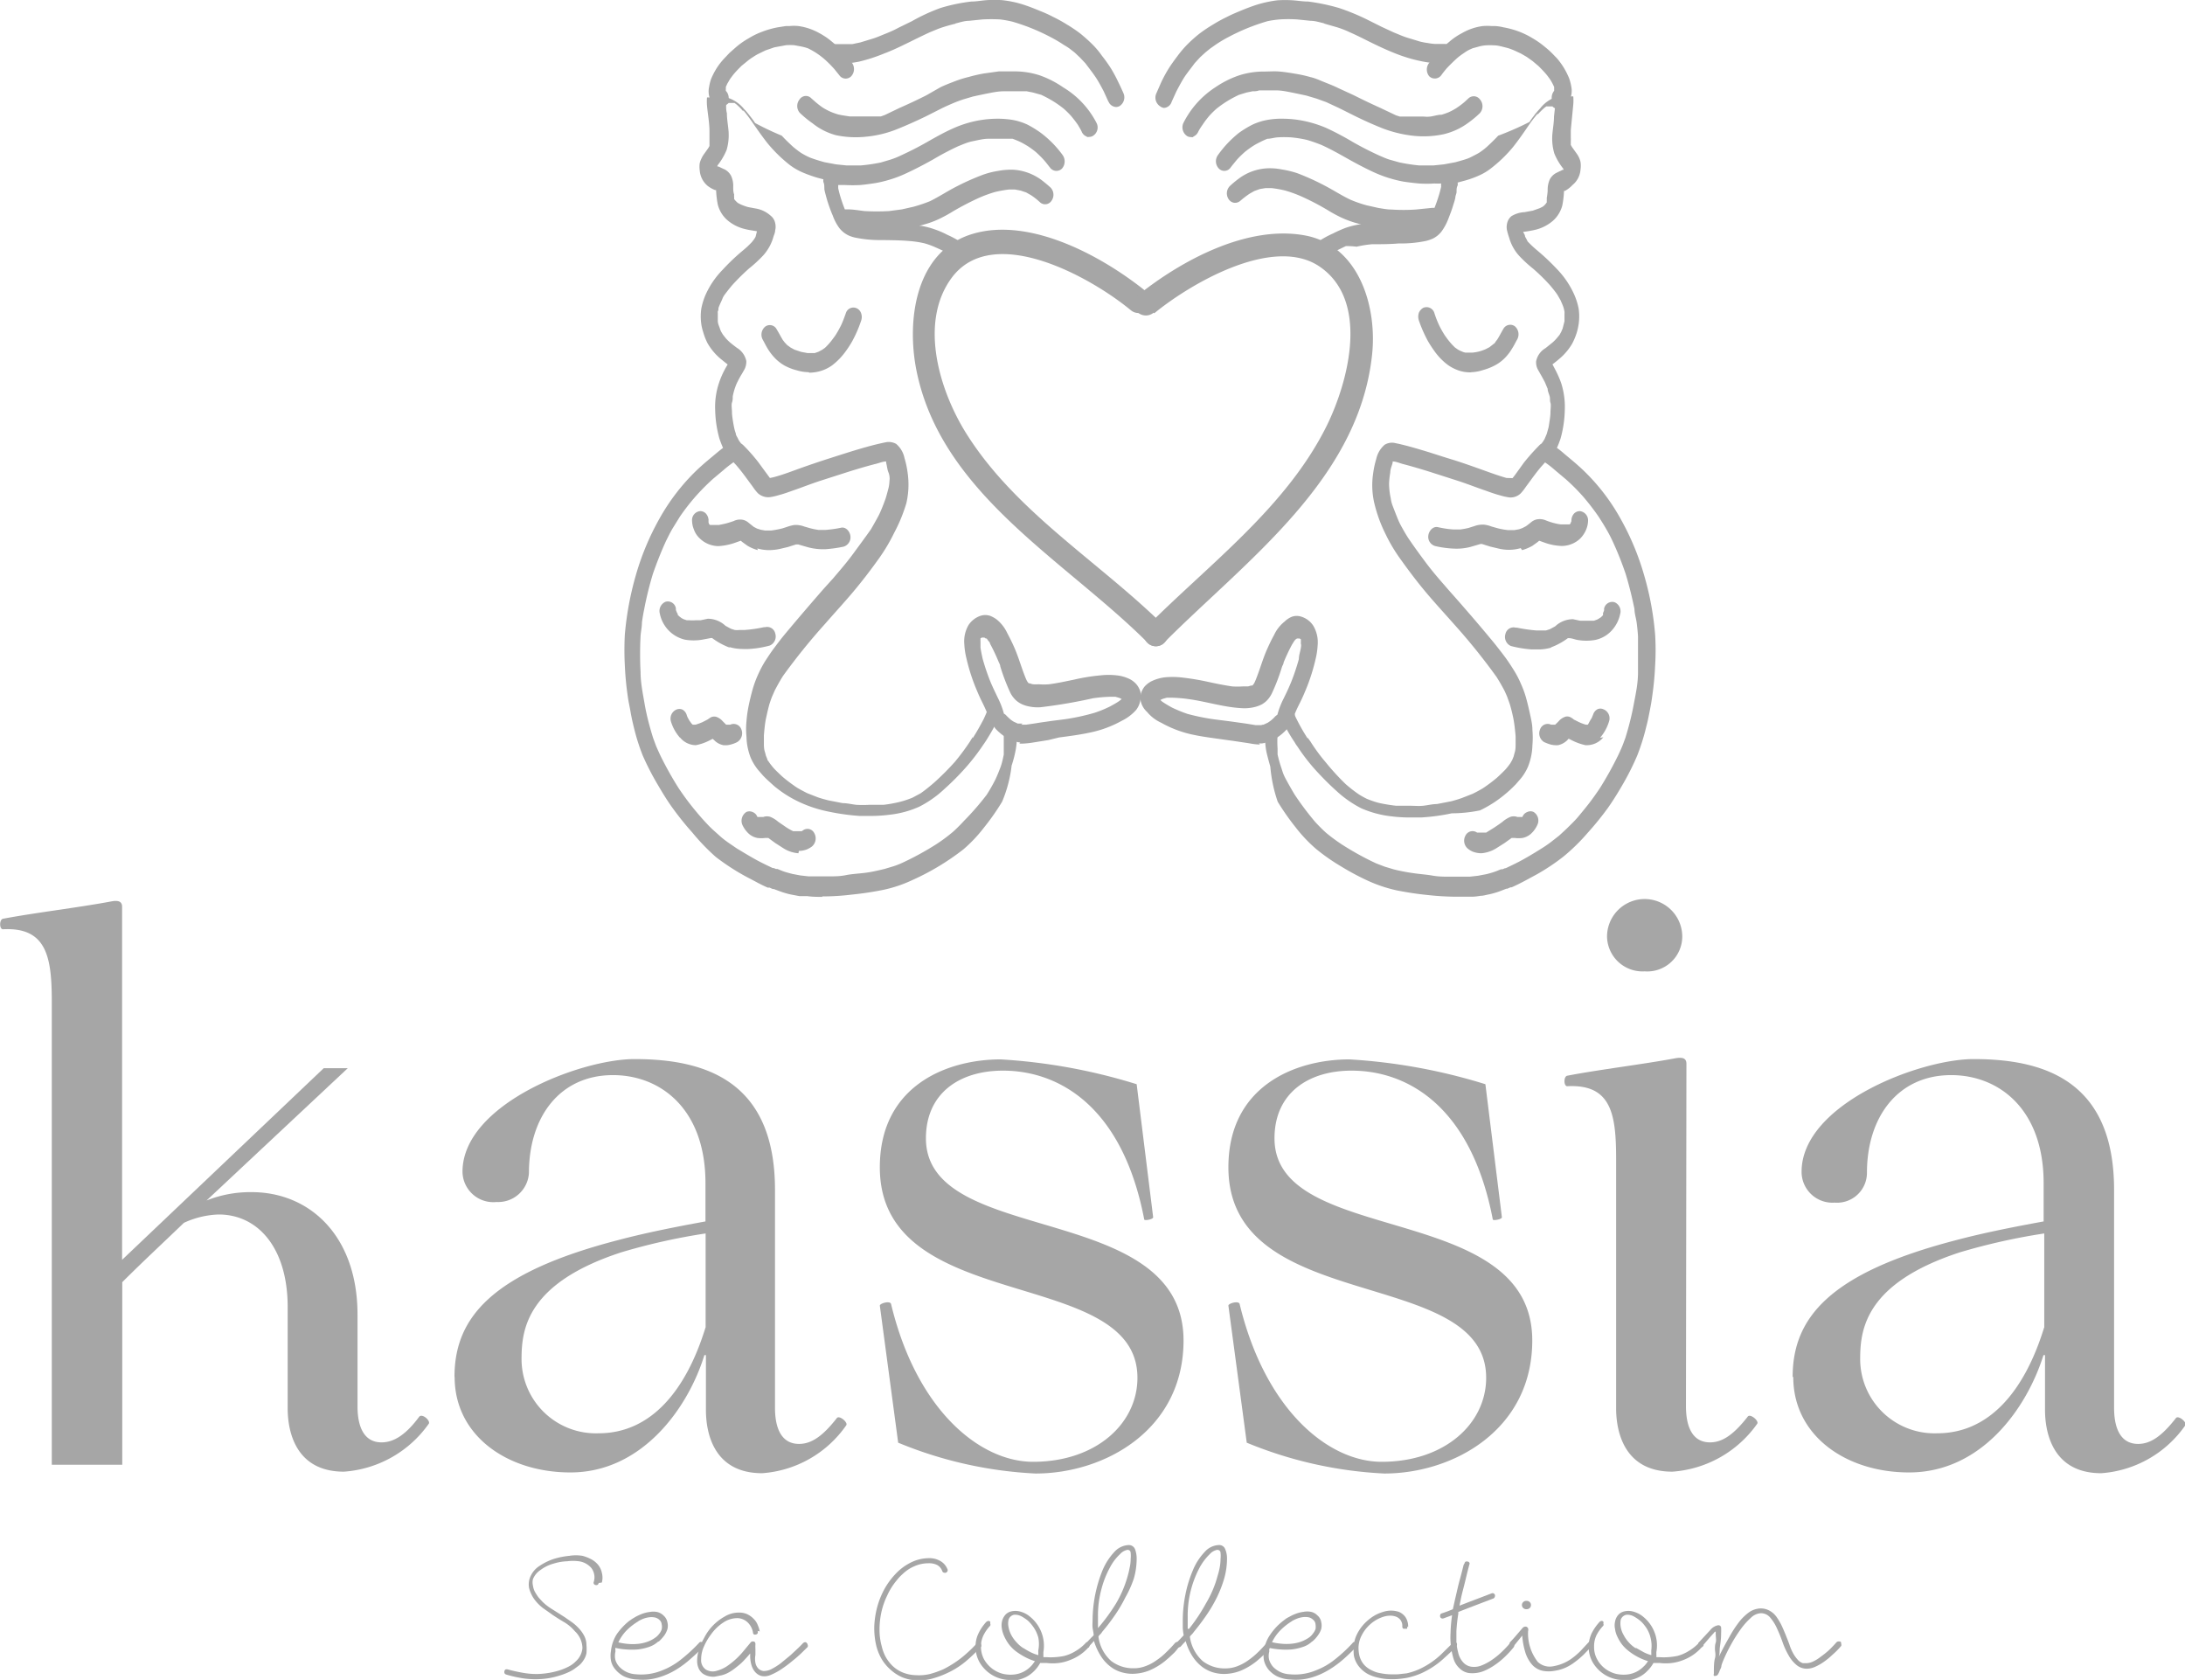 <svg xmlns="http://www.w3.org/2000/svg" viewBox="0 0 141.73 108.96"><defs><style>.cls-1{fill:#a6a6a6;}</style></defs><g id="Capa_2" data-name="Capa 2"><g id="Capa_1-2" data-name="Capa 1"><path class="cls-1" d="M52.45,24.14a2.8,2.8,0,0,1-.76-.12,3.4,3.4,0,0,1-.8-.31,2.79,2.79,0,0,1-.73-.6,3.43,3.43,0,0,1-.36-.49c-.12-.19-.21-.39-.32-.58a.68.68,0,0,1,.16-.86.5.5,0,0,1,.74.18c.14.23.26.46.39.68l.13.17.16.17.22.16.26.14.42.14.42.08h.28l.19,0,.25-.09.24-.13.17-.12a3.83,3.83,0,0,0,.28-.29c.13-.15.25-.31.37-.48s.25-.41.36-.62.25-.58.35-.87a.51.51,0,0,1,.71-.3.53.53,0,0,1,.27.3.72.72,0,0,1,0,.52,8,8,0,0,1-.57,1.31,6.52,6.52,0,0,1-.42.65,4.32,4.32,0,0,1-.89.92,2.54,2.54,0,0,1-1.48.47h0"/><path class="cls-1" d="M53.36,58.17c-.33,0-.67,0-1-.05l-.51,0-.53-.1a5,5,0,0,1-.78-.23l-.35-.13-.07,0-.2-.09-.07,0h0l-.05,0c-.28-.12-.55-.26-.81-.4s-.58-.3-.86-.46a14.75,14.75,0,0,1-1.7-1.13A13.68,13.68,0,0,1,44.91,54a19.35,19.35,0,0,1-1.28-1.59c-.4-.55-.74-1.13-1.08-1.71A17.74,17.74,0,0,1,41.69,49a13.38,13.38,0,0,1-.59-1.89c-.08-.32-.15-.65-.21-1s-.13-.63-.17-.95a19.44,19.44,0,0,1-.19-2,18.68,18.68,0,0,1,0-2,20.13,20.13,0,0,1,.71-3.84,17,17,0,0,1,1.54-3.69,13.44,13.44,0,0,1,2.37-3.09c.34-.33.7-.63,1.06-.93s.45-.38.69-.56a6.62,6.62,0,0,1-.24-.62,7.41,7.41,0,0,1-.27-1.82,4.89,4.89,0,0,1,.25-1.78,5.44,5.44,0,0,1,.37-.86c.06-.11.12-.22.19-.33l-.46-.37a3.77,3.77,0,0,1-.84-1,3.92,3.92,0,0,1-.29-.74,2.91,2.91,0,0,1-.12-.51,3.49,3.49,0,0,1,0-1,4.27,4.27,0,0,1,.26-.86,5.54,5.54,0,0,1,1.13-1.67,13.41,13.41,0,0,1,1.34-1.27,5.64,5.64,0,0,0,.56-.53l.14-.18.09-.15L49.1,15v0c-.27-.05-.54-.08-.8-.15a2.71,2.71,0,0,1-1.13-.58,2,2,0,0,1-.61-1,6,6,0,0,1-.11-.94l-.06,0a2,2,0,0,1-.47-.26,1.44,1.44,0,0,1-.53-1,1.68,1.68,0,0,1,0-.5,1.89,1.89,0,0,1,.25-.54l.3-.42.08-.14,0-.08c0-.06,0-.12,0-.18s0-.13,0-.2,0-.32,0-.49c0-.56-.11-1.11-.16-1.67a3.13,3.13,0,0,1,0-.53v0l.05,0,.06,0,.05,0,.06,0,.06,0,.06,0,.06,0,.06,0,0,0,.05,0,0,0,.05,0,0,0,.06,0,0,0,.05,0,.06,0,.05,0,.06,0,.05,0,0,0h0l.05,0,0,0h.19l0,0h0l.15,0a2.24,2.24,0,0,1,1.13.76,3.08,3.08,0,0,1,.24.27l.08.1.14.18c.09.11.17.23.25.35A19.09,19.09,0,0,0,50.71,8.8c.23.25.47.48.72.71a6.54,6.54,0,0,0,.52.4,4.75,4.75,0,0,0,.59.31c.31.12.62.21.94.3l.75.14.68.07h-.08c.32,0,.63,0,1,0a11.31,11.31,0,0,0,1.3-.19l.64-.19a5.18,5.18,0,0,0,.65-.26c.59-.27,1.16-.56,1.72-.88s1.13-.64,1.72-.9a7.16,7.16,0,0,1,1.87-.54,7,7,0,0,1,.91-.07,6.18,6.18,0,0,1,1,.07,4,4,0,0,1,1,.31,6.89,6.89,0,0,1,.89.55,6.78,6.78,0,0,1,1.4,1.43.71.71,0,0,1-.05.88.51.51,0,0,1-.77-.07c-.12-.15-.24-.31-.37-.46s-.36-.38-.55-.55a6.28,6.28,0,0,0-.52-.38c-.15-.09-.3-.18-.46-.26A5.52,5.52,0,0,0,65.68,9C65.47,9,65.26,9,65,9s-.61,0-.91,0-.65.09-1,.16-.62.2-.93.32a18.16,18.16,0,0,0-1.63.86c-.59.33-1.18.64-1.79.92a7.45,7.45,0,0,1-.93.36,8,8,0,0,1-1,.25c-.33.05-.67.1-1,.13a9,9,0,0,1-1,0l-.44,0c0,.07,0,.14,0,.21v0h0a7.66,7.66,0,0,0,.23.82c.06.19.13.37.2.55H55c.36,0,.72.07,1.08.11a13.89,13.89,0,0,0,1.58,0l.84-.11.75-.17a9.6,9.6,0,0,0,1.07-.36c.57-.28,1.1-.63,1.66-.92a15.8,15.8,0,0,1,1.79-.8,5.43,5.43,0,0,1,1-.25,4.44,4.44,0,0,1,1-.07,3.45,3.45,0,0,1,1.78.66c.21.16.4.32.59.49a.67.67,0,0,1,.06.87.49.49,0,0,1-.76.07l0,0a4.28,4.28,0,0,0-.58-.45l-.3-.17-.36-.12-.37-.07h-.38a8.91,8.91,0,0,0-.9.16,9,9,0,0,0-1,.36,18.65,18.65,0,0,0-1.72.89,9.21,9.21,0,0,1-.81.45,5.73,5.73,0,0,1-.94.37l-.46.13.15,0a5.31,5.31,0,0,1,.87.23,5.82,5.82,0,0,1,.81.35,6.47,6.47,0,0,1,1.22.71h0l-.11,0-.12,0-.12,0-.13,0-.12,0-.13.06-.13.06-.13.07-.13.08-.13.09-.07.06c-.24-.13-.49-.24-.74-.35a5,5,0,0,0-.65-.23,6.64,6.64,0,0,0-1-.15c-.58-.05-1.15-.05-1.73-.06a8,8,0,0,1-1.76-.16,2,2,0,0,1-.47-.16,1.7,1.7,0,0,1-.55-.45,3.15,3.15,0,0,1-.43-.81c-.13-.3-.24-.61-.34-.92-.05-.16-.09-.31-.13-.46s-.06-.23-.08-.35v0a.13.13,0,0,0,0-.06v0c0-.13,0-.26-.06-.39a.54.54,0,0,1,0-.18l-.38-.1a8.72,8.72,0,0,1-1-.36,4.17,4.17,0,0,1-.79-.46,9.4,9.4,0,0,1-1.43-1.39c-.39-.49-.74-1-1.1-1.52-.13-.18-.26-.36-.4-.53l-.1-.12,0,.07a3.57,3.57,0,0,0-.43-.44l-.13-.1-.07,0-.08,0-.15,0h-.09a.61.61,0,0,1-.16.12c0,.18,0,.36.05.54,0,.4.08.8.11,1.2a3.41,3.41,0,0,1-.13,1.19,4.17,4.17,0,0,1-.59,1,.16.16,0,0,0,0,.07v0a.06.06,0,0,1,0,0h0v0h0l0,0,.07,0,.18.09.22.1a1,1,0,0,1,.41.41,1.54,1.54,0,0,1,.14.73c0,.16,0,.32.06.48a.94.94,0,0,0,0,.16l0,.07,0,.07.09.11.1.1.08.06.18.09a4,4,0,0,0,.45.16l.54.1A1.92,1.92,0,0,1,50,14a.8.8,0,0,1,.28.46,1,1,0,0,1,0,.49c0,.15-.08.29-.12.44a3,3,0,0,1-.64,1.16,8.39,8.39,0,0,1-.93.86,14.14,14.14,0,0,0-1.1,1.09c-.16.19-.31.38-.46.58s-.15.26-.21.39-.13.28-.19.43,0,.19-.07.29a.78.78,0,0,0,0,.14v.24l0,.25c0,.16.08.32.13.47a1.8,1.8,0,0,0,.08.21l.12.2.19.24a3,3,0,0,0,.25.25c.15.13.31.25.47.37a1.31,1.31,0,0,1,.61.86,1.08,1.08,0,0,1-.15.59l-.15.26c-.1.16-.19.33-.28.51s-.12.28-.17.42a4.6,4.6,0,0,0-.13.5c0,.13,0,.27-.05.41s0,.43,0,.64.07.63.13.94a3,3,0,0,0,.12.43c0,.11.09.22.14.33a1.09,1.09,0,0,0,.08.15l.11.15.13.1a11.46,11.46,0,0,1,1,1.13l.44.6.31.42a2.8,2.8,0,0,0,.28-.06c.6-.16,1.18-.39,1.77-.6s1.24-.43,1.87-.63,1.21-.39,1.82-.57,1.16-.33,1.75-.45a1,1,0,0,1,.7.1,1.64,1.64,0,0,1,.54.92,5.93,5.93,0,0,1,.2.93,5.33,5.33,0,0,1-.08,2A10.31,10.31,0,0,1,58,34.56a11.58,11.58,0,0,1-1,1.68c-.53.74-1.08,1.46-1.67,2.16s-1.21,1.37-1.81,2.06a40.32,40.32,0,0,0-2.73,3.38c-.19.3-.36.61-.53.93l-.18.41c-.06.15-.11.3-.16.45-.09.31-.16.63-.23.95s-.11.75-.14,1.13c0,.16,0,.33,0,.49s0,.39.07.58l.06.23.09.22c0,.08.08.14.12.21s.17.23.26.34.4.41.62.61a10.5,10.5,0,0,0,.92.69c.21.13.43.24.66.36l.69.27c.23.08.46.14.69.2l.93.18c.3,0,.6.08.89.11a7.86,7.86,0,0,0,.83,0c.31,0,.61,0,.92,0A8.4,8.4,0,0,0,58.4,52a5.79,5.79,0,0,0,.8-.27l.52-.28c.3-.21.58-.44.86-.68a17.45,17.45,0,0,0,1.36-1.36,15.13,15.13,0,0,0,1-1.35.86.86,0,0,1,.1-.16l.06-.1,0,.07c.25-.39.48-.8.7-1.22.08-.17.16-.35.23-.53l0,0,.07,0,.08.05.07,0,.08,0,.06,0,.07,0,.07,0,.06,0,.06,0,.06,0,.06,0,.06,0,.06,0,.06,0h0c-.1.24-.2.47-.32.7-.2.4-.43.79-.67,1.17l-.1.15-.07.1a13.73,13.73,0,0,1-1.19,1.54,17.45,17.45,0,0,1-1.36,1.36,7,7,0,0,1-1.61,1.13,6.38,6.38,0,0,1-1.91.52,9.55,9.55,0,0,1-1.2.08l-.77,0a14.6,14.6,0,0,1-2-.28,8.31,8.31,0,0,1-1.92-.63,7.45,7.45,0,0,1-1.58-1c-.26-.23-.51-.45-.75-.7l-.33-.38a3.38,3.38,0,0,1-.47-.77,4,4,0,0,1-.28-1.38,5.07,5.07,0,0,1,0-1,8.46,8.46,0,0,1,.14-1c.07-.34.15-.67.24-1a6.85,6.85,0,0,1,.36-1,7.36,7.36,0,0,1,.46-.88c.19-.29.37-.57.58-.85s.42-.56.64-.83c.83-1,1.69-2,2.56-3l.66-.73c.43-.51.86-1,1.27-1.56s.79-1.07,1.17-1.61c.16-.28.32-.56.47-.84s.33-.74.47-1.13c.07-.22.13-.45.19-.68s.06-.42.08-.63V31.2c0-.18,0-.37-.08-.56s-.09-.41-.15-.62l0-.09c-.22,0-.44.1-.65.15h0c-.59.15-1.16.32-1.74.5l-1.84.59c-.62.2-1.22.44-1.83.65-.31.11-.61.22-.93.3a3.43,3.43,0,0,1-.46.11,1,1,0,0,1-.88-.25,3.22,3.22,0,0,1-.32-.41l-.31-.42c-.22-.3-.44-.6-.68-.88-.08-.1-.17-.19-.26-.29h0a7.84,7.84,0,0,0-.64.5l-.68.57a14.24,14.24,0,0,0-1.16,1.17,13.68,13.68,0,0,0-1,1.29l-.47.76c-.16.27-.29.54-.43.82-.32.7-.6,1.41-.85,2.13a22.11,22.11,0,0,0-.56,2.27q-.09.44-.15.87c0,.3-.07.6-.09.9a22.4,22.4,0,0,0,0,2.32c0,.71.15,1.41.27,2.11s.32,1.45.54,2.16l.2.54c.08.19.17.38.26.58a22.63,22.63,0,0,0,1.2,2.15c.21.31.42.61.65.91s.46.58.7.86.4.45.61.67.45.42.68.63.36.3.55.44l.57.39c.38.23.76.46,1.15.68s.79.41,1.19.6l.06,0a.94.94,0,0,1,.15.06l.1,0,.32.13c.21.08.42.13.64.19l.53.1.54.06c.41,0,.82,0,1.24,0s.78,0,1.17-.08.88-.1,1.32-.16.79-.15,1.18-.24l.6-.18a5.42,5.42,0,0,0,.56-.22,19,19,0,0,0,2.21-1.21,10.83,10.83,0,0,0,1.1-.82q.36-.33.69-.69A17.78,17.78,0,0,0,64,51.55a11.29,11.29,0,0,0,.57-1c.12-.26.22-.51.32-.77s.16-.55.22-.84c0-.12,0-.24,0-.36,0-.31,0-.61,0-.92s0-.59-.1-.88h0l.06,0,.06,0,.06,0,.06,0,.06,0,.06,0,.06.05.06,0,.06,0,.05.05.06,0,.06.06.06,0,0,.06.05,0,0,.06,0,0,.06.07,0,.07.07.07h0v.27a5.14,5.14,0,0,1-.08,1.11,7.38,7.38,0,0,1-.26,1A8.51,8.51,0,0,1,65,52a15.12,15.12,0,0,1-1.17,1.67,9.36,9.36,0,0,1-1.33,1.41,16.07,16.07,0,0,1-3.32,2,8.58,8.58,0,0,1-1.91.64c-.65.13-1.31.23-2,.3a15.74,15.74,0,0,1-1.82.12h-.13"/><path class="cls-1" d="M70.5,8.86a.56.56,0,0,1-.34-.33c-.07-.15-.16-.29-.24-.43a7.31,7.31,0,0,0-.48-.62A5.93,5.93,0,0,0,69,7.05a7.17,7.17,0,0,0-.63-.45,8.28,8.28,0,0,0-.83-.45L67,6l-.4-.08-.43,0-.52,0-.54,0c-.35,0-.69.07-1,.13s-.63.13-1,.21l-.64.19c-.21.07-.43.15-.64.24s-.56.24-.83.38l-.95.48c-.6.29-1.2.56-1.82.81a7.11,7.11,0,0,1-2,.5,6.25,6.25,0,0,1-2-.09A4.11,4.11,0,0,1,52.71,8a6.84,6.84,0,0,1-.84-.69.68.68,0,0,1,0-.87.49.49,0,0,1,.33-.21.48.48,0,0,1,.43.15l.25.22a5.85,5.85,0,0,0,.49.38,4.11,4.11,0,0,0,.51.27,4.59,4.59,0,0,0,.48.17c.25.06.49.09.74.13l.48,0h1.56l0,0,0,0h0l0,0,0,0,0,0,0,0,0,0,0,0h0l.25-.09L58.35,7c.59-.26,1.17-.53,1.74-.82L61,5.66c.31-.15.63-.27.94-.39a7.2,7.2,0,0,1,.9-.28c.31-.09.63-.16.95-.22l1-.14c.34,0,.68,0,1,0a5.24,5.24,0,0,1,1.66.26,6.43,6.43,0,0,1,1.52.78A5.76,5.76,0,0,1,71.14,8a.64.64,0,0,1-.26.82.46.46,0,0,1-.23.06.4.4,0,0,1-.15,0"/><path class="cls-1" d="M49.16,35.68a2.64,2.64,0,0,1-.67-.28l-.32-.23-.12-.1-.45.16a4.06,4.06,0,0,1-1,.19,1.76,1.76,0,0,1-1.21-.5,1.43,1.43,0,0,1-.38-.58,1.57,1.57,0,0,1-.12-.57.58.58,0,0,1,.54-.62.51.51,0,0,1,.35.15.67.67,0,0,1,.18.45.15.15,0,0,0,0-.07s0,0,0,.07h0v0a.08.08,0,0,0,0,.05.41.41,0,0,0,0,.09h0l0,0L46,34l0,0,.06.05.1,0,.11,0,.13,0h.23l.38-.08a5.76,5.76,0,0,0,.59-.18.92.92,0,0,1,.61-.07.8.8,0,0,1,.33.17l.35.28.21.11.25.08.29.05h.37a6.42,6.42,0,0,0,.74-.14l.31-.1a2.49,2.49,0,0,1,.47-.12,1.56,1.56,0,0,1,.64.1l.38.11a5.17,5.17,0,0,0,.54.11h.45a7.66,7.66,0,0,0,1-.14c.32-.08.58.23.62.52a.63.63,0,0,1-.46.71,8.6,8.6,0,0,1-1.15.16,3.85,3.85,0,0,1-1.12-.12l-.66-.19h-.13l-.54.17-.55.13a3.6,3.6,0,0,1-.66.07,2.81,2.81,0,0,1-.77-.11"/><path class="cls-1" d="M47.32,42a4.44,4.44,0,0,1-1.13-.62l-.07,0h0l-.58.11a3.38,3.38,0,0,1-1.1,0,2.15,2.15,0,0,1-1.15-.69,2.18,2.18,0,0,1-.49-1,.65.65,0,0,1,.37-.77.53.53,0,0,1,.67.42l0,.1a1.34,1.34,0,0,0,.07.18.22.22,0,0,0,.05.08l0,.07.13.12.12.09.13.07.21.07.18,0a2.28,2.28,0,0,0,.37,0l.34,0,.47-.1a1.68,1.68,0,0,1,1.15.46l.35.19.25.08a1.54,1.54,0,0,0,.31,0h.32a8.75,8.75,0,0,0,1.25-.18l.08,0a.54.54,0,0,1,.67.42.64.64,0,0,1-.36.77,6.62,6.62,0,0,1-1.32.22,3.88,3.88,0,0,1-.48,0H48.1a3,3,0,0,1-.78-.12"/><path class="cls-1" d="M44.11,47.85a2.78,2.78,0,0,1-.59-1.06.64.64,0,0,1,.36-.77.5.5,0,0,1,.38,0,.59.59,0,0,1,.28.34h0v0h0a1,1,0,0,0,.09.22l.09.16.13.18.08.08,0,0,.05,0h.14a3.89,3.89,0,0,0,.44-.16l.33-.17c.08-.05.15-.11.23-.15a.49.49,0,0,1,.41,0,.94.94,0,0,1,.34.25l.23.23,0,0,.16,0,.11,0,0,0a.53.53,0,0,1,.72.31.67.67,0,0,1-.27.82,1.85,1.85,0,0,1-.39.15,1.27,1.27,0,0,1-.51.05,1.13,1.13,0,0,1-.58-.31l-.11-.1-.2.1a3.25,3.25,0,0,1-.89.31H45.1a1.34,1.34,0,0,1-1-.51"/><path class="cls-1" d="M51.79,55.34a2.1,2.1,0,0,1-1-.34l-.5-.32-.45-.33-.22,0a1.94,1.94,0,0,1-.48,0,1.17,1.17,0,0,1-.54-.25,1.79,1.79,0,0,1-.45-.61.68.68,0,0,1,.27-.83.5.5,0,0,1,.38,0,.54.54,0,0,1,.33.33v0l0,0,0,0,.05,0h.13l.2,0h0a.67.67,0,0,1,.48,0,1.93,1.93,0,0,1,.49.31l.54.37a3.62,3.62,0,0,0,.43.24l.1,0,.19,0H52l.08-.05a.49.49,0,0,1,.74.18.69.69,0,0,1-.15.86,1.57,1.57,0,0,1-.33.19,1.55,1.55,0,0,1-.52.1h0"/><path class="cls-1" d="M46.33,6.85A1.35,1.35,0,0,1,46,5.62a2.72,2.72,0,0,1,.13-.51,4.81,4.81,0,0,1,.25-.51,4.24,4.24,0,0,1,.59-.8l.35-.37.43-.38a5.22,5.22,0,0,1,.82-.57,4.87,4.87,0,0,1,.89-.43,5.74,5.74,0,0,1,1-.28l.51-.08h.24a2.82,2.82,0,0,1,.58,0,3.85,3.85,0,0,1,1.36.46,4.82,4.82,0,0,1,.81.55,7.5,7.5,0,0,1,.71.67,7.8,7.8,0,0,1,.59.7.69.69,0,0,1-.05.88.5.5,0,0,1-.76-.06l-.33-.41a8,8,0,0,0-.65-.65,5.13,5.13,0,0,0-.58-.43,4.67,4.67,0,0,0-.49-.27A3.53,3.53,0,0,0,51.89,3l-.38-.07a4.47,4.47,0,0,0-.52,0l-.76.14-.58.2-.41.2a2.88,2.88,0,0,0-.38.22,3.28,3.28,0,0,0-.38.27l-.38.31c-.15.15-.3.3-.44.46s-.21.27-.31.4l-.18.31-.09.2a.65.65,0,0,1,0,.13s0,.08,0,.12h0a.68.68,0,0,1,.05.88.58.58,0,0,1-.32.21h-.08a.53.53,0,0,1-.36-.15"/><path class="cls-1" d="M71.9,6.6l-.3-.66c-.15-.29-.3-.57-.47-.84s-.48-.67-.73-1l-.35-.37-.35-.33-.31-.24A4.17,4.17,0,0,0,69,2.91h0a8.21,8.21,0,0,0-.81-.48q-.45-.24-.93-.45a12.85,12.85,0,0,0-1.61-.58,7.09,7.09,0,0,0-.78-.14,10.84,10.84,0,0,0-1.14,0l-.88.09c-.3,0-.61.11-.91.18l.07,0q-.43.1-.87.24c-.28.09-.55.21-.82.32-.48.22-.94.45-1.41.68s-1,.49-1.56.7A10.73,10.73,0,0,1,55.71,4a7,7,0,0,1-.78.11c-.26,0-.52,0-.77,0a.59.59,0,0,1-.54-.63.59.59,0,0,1,.54-.62h.66l.47,0,.52-.11.82-.25c.29-.09.57-.22.85-.33s.54-.23.8-.37l.86-.42A12.09,12.09,0,0,1,61,.52,11.26,11.26,0,0,1,63,.1c.34,0,.69-.07,1-.09a7.49,7.49,0,0,1,1,0,6.89,6.89,0,0,1,1.35.28c.37.12.73.26,1.09.41a8.76,8.76,0,0,1,.88.4,9.17,9.17,0,0,1,.87.48,9.23,9.23,0,0,1,.89.6c.28.23.54.46.79.71a5.36,5.36,0,0,1,.61.73,9.6,9.6,0,0,1,.59.83,9.25,9.25,0,0,1,.47.88c.12.24.23.48.34.73a.67.67,0,0,1-.26.82.49.49,0,0,1-.23.06.56.56,0,0,1-.49-.36"/><path class="cls-1" d="M66.24,47l.33,0,.62-.09c.34-.06.69-.1,1-.15l.87-.11A14,14,0,0,0,71,46.23a7.36,7.36,0,0,0,1-.41c.2-.11.39-.21.58-.34l.18-.14,0,0h0l-.14-.07-.27-.08-.28,0a9.39,9.39,0,0,0-1.18.1,33.08,33.08,0,0,1-3.4.58,2.79,2.79,0,0,1-.91-.09,1.77,1.77,0,0,1-.38-.15,1.6,1.6,0,0,1-.31-.22,1.72,1.72,0,0,1-.36-.49,13.07,13.07,0,0,1-.65-1.71c0-.1-.07-.2-.11-.3a12.3,12.3,0,0,0-.55-1.16c0-.09-.1-.16-.15-.24l-.07-.1-.06,0-.09-.06-.07,0h0l-.09,0-.09.05h0l0,0h0l0,.06v0a.5.5,0,0,0,0,.12v.08c0,.1,0,.2,0,.31s.08.48.13.72a14.3,14.3,0,0,0,.48,1.44c.16.4.35.78.53,1.16a5.21,5.21,0,0,1,.38,1,.38.38,0,0,1,.13.09,3.47,3.47,0,0,0,.34.32l.15.1.28.13.17,0,.14,0m-.15,1.23a2.43,2.43,0,0,1-1-.38,3.55,3.55,0,0,1-.59-.5.91.91,0,0,1-.11-.16.6.6,0,0,1-.37-.47l0-.17-.08-.24c-.11-.27-.24-.54-.37-.8s-.26-.57-.38-.86a12.3,12.3,0,0,1-.59-1.87,4.86,4.86,0,0,1-.14-.93,2.1,2.1,0,0,1,.28-1.25,1.52,1.52,0,0,1,.77-.59,1,1,0,0,1,.62,0,1.88,1.88,0,0,1,.42.23,2.46,2.46,0,0,1,.69.88c.15.28.29.56.42.85.28.61.46,1.26.7,1.88.05.13.1.26.16.38l.06.09.06.07,0,0,.07,0h0a.79.79,0,0,0,.22.06,2,2,0,0,0,.35,0,4,4,0,0,0,.68,0c.54-.07,1.08-.19,1.62-.3a12.62,12.62,0,0,1,1.74-.28,4.57,4.57,0,0,1,1,0,2.5,2.5,0,0,1,.92.27,1.48,1.48,0,0,1,.39.32,1.33,1.33,0,0,1,.25.47,1.29,1.29,0,0,1,0,.55,1.42,1.42,0,0,1-.27.63,3,3,0,0,1-.94.71,7.16,7.16,0,0,1-2,.75c-.68.15-1.37.24-2.06.33h0L68,48l-1,.16a5.38,5.38,0,0,1-.69.07h-.19"/><path class="cls-1" d="M95.45,24.14A2.73,2.73,0,0,0,96.2,24a3.71,3.71,0,0,0,.8-.32,2.6,2.6,0,0,0,.73-.59,3,3,0,0,0,.36-.5c.12-.18.21-.38.32-.57a.69.69,0,0,0-.15-.86.51.51,0,0,0-.75.18c-.13.22-.25.46-.39.68l-.13.17c0,.06-.11.11-.16.16l-.22.17-.25.13a3.12,3.12,0,0,1-.43.15,3.07,3.07,0,0,1-.42.07h-.28l-.18,0a1.14,1.14,0,0,1-.26-.09,1.34,1.34,0,0,1-.24-.12l-.17-.12a3.83,3.83,0,0,1-.28-.29c-.13-.15-.25-.31-.37-.48a6.44,6.44,0,0,1-.36-.63,6.54,6.54,0,0,1-.34-.87.53.53,0,0,0-.72-.3.71.71,0,0,0-.27.3.8.8,0,0,0,0,.53,8.83,8.83,0,0,0,.57,1.3,7.22,7.22,0,0,0,.42.65,4,4,0,0,0,.9.93,2.8,2.8,0,0,0,.69.35,2.31,2.31,0,0,0,.78.12h0"/><path class="cls-1" d="M94.53,58.16c.34,0,.67,0,1,0a4.43,4.43,0,0,0,.51-.06c.18,0,.36-.06.53-.09a5,5,0,0,0,.78-.23l.36-.14.06,0,.21-.09.07,0h0l0,0c.28-.12.55-.26.82-.4l.85-.46a13.63,13.63,0,0,0,1.7-1.14A12.77,12.77,0,0,0,103,54a19.48,19.48,0,0,0,1.29-1.59c.39-.55.74-1.13,1.07-1.71A16.68,16.68,0,0,0,106.2,49a13.79,13.79,0,0,0,.59-1.89c.09-.32.15-.65.22-1s.12-.63.16-.95a19.44,19.44,0,0,0,.19-2,16.35,16.35,0,0,0,0-2,19.25,19.25,0,0,0-.71-3.84,17,17,0,0,0-1.54-3.69,13.17,13.17,0,0,0-2.37-3.09c-.34-.33-.7-.63-1.06-.93s-.45-.39-.69-.56a6.62,6.62,0,0,0,.24-.62,7.49,7.49,0,0,0,.27-1.82,5.08,5.08,0,0,0-.24-1.78,6.6,6.6,0,0,0-.38-.86l-.18-.34q.23-.17.45-.36a3.77,3.77,0,0,0,.84-1,4.25,4.25,0,0,0,.3-.74,4.19,4.19,0,0,0,.11-.51,3.55,3.55,0,0,0,0-1,4.38,4.38,0,0,0-.26-.85A5.7,5.7,0,0,0,101,17.46a14.7,14.7,0,0,0-1.35-1.27,7,7,0,0,1-.56-.53L99,15.48a1.09,1.09,0,0,1-.08-.15c0-.1-.08-.19-.12-.29v0a7,7,0,0,0,.8-.14,2.71,2.71,0,0,0,1.13-.58,2,2,0,0,0,.61-1,6,6,0,0,0,.11-.94l.06,0A1.9,1.9,0,0,0,102,12a1.42,1.42,0,0,0,.52-1,1.68,1.68,0,0,0,0-.5,1.47,1.47,0,0,0-.25-.54l-.3-.42-.08-.14,0-.08c0-.06,0-.12,0-.18a1.36,1.36,0,0,0,0-.2c0-.16,0-.32,0-.49.05-.56.11-1.12.16-1.67a3.13,3.13,0,0,0,0-.53v0l0,0-.05,0-.06,0-.06,0-.06,0-.06,0-.06,0-.06,0,0,0,0,0,0,0,0,0-.05,0,0,0-.06,0,0,0-.06,0,0,0,0,0-.06,0,0,0,0,0h0l0,0h-.15l0,0h-.06l-.14,0a2.22,2.22,0,0,0-1.14.76c-.08.09-.16.17-.23.26l-.09.1-.14.19c-.09.11-.17.23-.25.35A19.09,19.09,0,0,1,97.18,8.8c-.23.25-.47.48-.72.71a4.21,4.21,0,0,1-.52.4c-.19.11-.39.21-.59.31s-.62.21-.94.3l-.75.14-.68.07h.08c-.32,0-.63,0-1,0a11.33,11.33,0,0,1-1.3-.2l-.64-.18c-.22-.07-.44-.17-.65-.26-.59-.27-1.16-.56-1.72-.88a18.83,18.83,0,0,0-1.72-.91,7.55,7.55,0,0,0-1.87-.53,7,7,0,0,0-.91-.07,5.15,5.15,0,0,0-1,.07,3.94,3.94,0,0,0-1,.31,6.81,6.81,0,0,0-.89.54A7.08,7.08,0,0,0,79,10.06a.68.68,0,0,0,.06.87.49.49,0,0,0,.76-.06c.12-.16.25-.31.37-.46s.36-.38.55-.55a6.28,6.28,0,0,1,.52-.38,4.31,4.31,0,0,1,.47-.26A4.56,4.56,0,0,1,82.21,9c.21,0,.42-.07.64-.09a6.88,6.88,0,0,1,.91,0,7.85,7.85,0,0,1,1,.16c.32.09.62.2.93.32.56.25,1.1.55,1.63.85s1.18.65,1.79.93a8.11,8.11,0,0,0,.93.36,8.44,8.44,0,0,0,1,.25c.34.05.67.09,1,.12a7.22,7.22,0,0,0,1,0,3.25,3.25,0,0,0,.44,0,1.52,1.52,0,0,0,0,.21v0h0a7.66,7.66,0,0,1-.23.82c-.06.18-.13.37-.2.55h-.14l-1.08.11a11.91,11.91,0,0,1-1.58,0c-.28,0-.56-.06-.83-.1l-.76-.17a8,8,0,0,1-1.07-.37c-.57-.27-1.1-.62-1.66-.91a16,16,0,0,0-1.79-.81,6.42,6.42,0,0,0-1-.24,3.85,3.85,0,0,0-1-.07,3.37,3.37,0,0,0-1.78.66,7,7,0,0,0-.59.49.68.68,0,0,0-.06.87.52.52,0,0,0,.33.21.52.52,0,0,0,.44-.15l0,0a6.31,6.31,0,0,1,.58-.44l.3-.17.36-.13.37-.06h.39a6.93,6.93,0,0,1,.89.16,8.33,8.33,0,0,1,1,.36,16.47,16.47,0,0,1,1.72.89,9.21,9.21,0,0,0,.81.45,6.79,6.79,0,0,0,.94.37l.46.13-.15,0a5.28,5.28,0,0,0-.87.22,8.33,8.33,0,0,0-.81.36,6.47,6.47,0,0,0-1.22.71h0l.11,0,.11,0,.13,0,.12,0,.12.05.14.06.12.06.13.07.13.08.13.09.07.06.74-.36A5.53,5.53,0,0,1,88,16a6.8,6.8,0,0,1,1-.16c.57,0,1.15,0,1.72-.05a8,8,0,0,0,1.76-.16,2.6,2.6,0,0,0,.47-.16,1.6,1.6,0,0,0,.55-.45,3.53,3.53,0,0,0,.44-.81c.12-.31.24-.61.33-.93a3.81,3.81,0,0,0,.13-.45c0-.12.06-.24.08-.35v0s0,0,0-.06v0c0-.13,0-.26.07-.39a.6.6,0,0,0,0-.19l.37-.1a6.21,6.21,0,0,0,1-.35,3.51,3.51,0,0,0,.79-.47,8.89,8.89,0,0,0,1.43-1.38c.39-.49.74-1,1.1-1.53.13-.18.26-.35.4-.52l.1-.12,0,.06a4.36,4.36,0,0,1,.43-.43l.13-.1.08,0,.07,0,.15,0h.1a.52.52,0,0,0,.16.12l-.06.54c0,.4-.08.8-.11,1.2a3.41,3.41,0,0,0,.13,1.19,3.93,3.93,0,0,0,.59,1l0,.07v0s0,0,0,0h0v0h0l0,0-.07,0a.76.76,0,0,1-.18.09l-.22.11a1,1,0,0,0-.41.41,1.64,1.64,0,0,0-.14.73,3.93,3.93,0,0,1-.06.48,1.24,1.24,0,0,1,0,.16l0,.07,0,.06-.09.12-.1.1-.08.06-.18.09-.45.16-.54.1a1.8,1.8,0,0,0-.85.26.82.82,0,0,0-.28.46,1,1,0,0,0,0,.49,4.29,4.29,0,0,0,.13.44,2.93,2.93,0,0,0,.63,1.16,8.39,8.39,0,0,0,.93.86,12.47,12.47,0,0,1,1.1,1.08c.16.19.32.39.46.59l.22.38c.06.15.13.29.18.44a2.46,2.46,0,0,1,.07.29.68.68,0,0,1,0,.14v.24l0,.25-.12.47-.09.21-.11.2-.2.24a3,3,0,0,1-.25.25l-.46.37a1.27,1.27,0,0,0-.61.86,1,1,0,0,0,.15.59l.14.25c.1.17.19.34.28.51l.18.43c0,.16.09.33.13.49s0,.28.05.41,0,.44,0,.65-.07.63-.12.94l-.12.43-.14.33-.09.15-.11.15a.57.57,0,0,0-.13.1,14.55,14.55,0,0,0-1,1.12l-.44.61c-.1.14-.2.28-.31.41L97.72,31c-.6-.17-1.18-.39-1.77-.6s-1.24-.44-1.87-.63-1.21-.39-1.82-.57-1.16-.34-1.75-.46a.91.91,0,0,0-.7.11,1.69,1.69,0,0,0-.54.92,5.93,5.93,0,0,0-.2.93,5.13,5.13,0,0,0,.09,2,9.31,9.31,0,0,0,.7,1.91,10.59,10.59,0,0,0,1,1.68c.53.74,1.08,1.47,1.67,2.17s1.21,1.37,1.81,2.05a40.07,40.07,0,0,1,2.73,3.39c.19.3.37.61.53.92.06.14.13.28.18.42s.11.3.16.45c.09.31.17.63.23.94s.11.75.14,1.13c0,.17,0,.33,0,.5s0,.39-.07.58l-.06.23-.09.22-.12.21c-.08.12-.17.23-.26.34s-.4.41-.62.61a10.25,10.25,0,0,1-.91.68c-.22.13-.44.25-.67.36l-.69.27q-.34.12-.69.21l-.93.18c-.3,0-.59.08-.89.11s-.55,0-.83,0-.61,0-.92,0a10.5,10.5,0,0,1-1.1-.18,5.79,5.79,0,0,1-.8-.27,5.29,5.29,0,0,1-.52-.29,9,9,0,0,1-.86-.67A15.76,15.76,0,0,1,86,49.45a11.38,11.38,0,0,1-1-1.36l-.11-.15-.06-.1,0,.07a12.38,12.38,0,0,1-.7-1.22,5.05,5.05,0,0,1-.24-.53h0l-.07.06-.08.05-.07,0-.07,0-.07,0-.07,0-.07,0-.06,0-.06,0-.06,0-.06,0-.06,0-.06,0-.06,0h0c.1.24.21.47.32.7a10.35,10.35,0,0,0,.68,1.16l.09.15a1,1,0,0,0,.08.11,12.57,12.57,0,0,0,1.18,1.54c.43.47.88.93,1.36,1.36a7.19,7.19,0,0,0,1.61,1.13,6.69,6.69,0,0,0,1.91.52,9.67,9.67,0,0,0,1.2.08c.26,0,.51,0,.77,0a13.14,13.14,0,0,0,2-.27A9.27,9.27,0,0,0,96,52.56a7.69,7.69,0,0,0,1.57-1,8.18,8.18,0,0,0,.75-.69l.33-.38a3.24,3.24,0,0,0,.47-.78,4,4,0,0,0,.28-1.37,5.91,5.91,0,0,0,0-1c0-.34-.08-.68-.15-1s-.15-.67-.24-1a6.4,6.4,0,0,0-.36-1,6.14,6.14,0,0,0-.46-.88c-.18-.29-.37-.58-.57-.85s-.43-.56-.65-.84c-.82-1-1.68-2-2.56-3-.22-.25-.44-.49-.65-.74-.44-.5-.87-1-1.28-1.55s-.79-1.07-1.16-1.62c-.17-.27-.33-.55-.48-.83s-.32-.75-.47-1.13-.13-.45-.18-.68a4.52,4.52,0,0,1-.08-.63,2.41,2.41,0,0,1,0-.38,5.35,5.35,0,0,1,.07-.56c0-.21.09-.41.15-.62a.3.3,0,0,0,0-.1c.22,0,.44.1.65.16h0c.58.15,1.15.32,1.73.5l1.84.59c.62.2,1.22.44,1.84.65.3.11.61.22.92.3a3.43,3.43,0,0,0,.46.11.94.94,0,0,0,.88-.25,3.22,3.22,0,0,0,.32-.41l.31-.42c.22-.3.44-.6.68-.88l.26-.29a0,0,0,0,0,0,0h0a6.43,6.43,0,0,1,.64.5l.68.57a12.7,12.7,0,0,1,1.16,1.16,15.25,15.25,0,0,1,1,1.3c.16.25.32.5.47.76a9.16,9.16,0,0,1,.43.82,20.54,20.54,0,0,1,.85,2.13c.23.75.41,1.5.57,2.27,0,.29.1.58.14.87s.07.6.09.9c0,.77,0,1.55,0,2.32s-.15,1.41-.28,2.11-.32,1.45-.54,2.16c-.07.18-.13.36-.2.53s-.17.39-.26.58a22.79,22.79,0,0,1-1.2,2.16c-.21.31-.42.61-.64.9s-.47.59-.7.87-.41.45-.62.66-.45.43-.68.64l-.55.43q-.28.21-.57.39c-.38.24-.76.47-1.15.69s-.79.41-1.19.6l-.05,0-.16.07-.1,0-.32.13a6,6,0,0,1-.64.19l-.53.1-.54.06c-.41,0-.82,0-1.24,0s-.78,0-1.17-.07-.88-.1-1.32-.17a11.71,11.71,0,0,1-1.18-.23l-.6-.18L89.27,56a18.83,18.83,0,0,1-2.2-1.21A11.36,11.36,0,0,1,86,54q-.36-.33-.69-.69a19,19,0,0,1-1.33-1.77c-.2-.33-.39-.67-.57-1s-.22-.51-.31-.78a7.84,7.84,0,0,1-.23-.83c0-.12,0-.24,0-.37a6.93,6.93,0,0,1,0-.91c0-.3,0-.59.09-.89l0,0-.06,0-.06,0-.06,0-.06,0-.06,0,0,0-.06.05-.07,0,0,0-.06.05-.06,0-.06.05-.05.06-.06.06-.05,0,0,.05,0,.06,0,.07-.06.07-.07.07h0v.27a5.14,5.14,0,0,0,.08,1.11c.07.32.16.64.26,1A9.3,9.3,0,0,0,82.88,52a16.13,16.13,0,0,0,1.17,1.67,9.4,9.4,0,0,0,1.34,1.41A13,13,0,0,0,87,56.2a16.35,16.35,0,0,0,1.7.91,9.13,9.13,0,0,0,1.91.64q1,.2,2,.3a18.13,18.13,0,0,0,1.81.11h.13"/><path class="cls-1" d="M77.4,8.86a.59.59,0,0,0,.33-.33A3.7,3.7,0,0,1,78,8.1a5.61,5.61,0,0,1,.47-.62,5.93,5.93,0,0,1,.44-.43,7.17,7.17,0,0,1,.63-.45,7.45,7.45,0,0,1,.83-.45L80.86,6l.39-.08c.14,0,.28,0,.43-.06h.52l.54,0c.35,0,.7.07,1,.13s.63.13,1,.21l.64.19.64.23.84.39.94.47c.6.3,1.2.57,1.82.82a8,8,0,0,0,2,.5,6.21,6.21,0,0,0,2-.09A4.37,4.37,0,0,0,95.19,8,6.75,6.75,0,0,0,96,7.33a.68.68,0,0,0,0-.88.52.52,0,0,0-.32-.2.51.51,0,0,0-.44.14l-.25.23a5.72,5.72,0,0,1-.49.37,4.16,4.16,0,0,1-.51.28,4.59,4.59,0,0,1-.48.17c-.25,0-.49.09-.74.12s-.32,0-.48,0v0H90.85l0,0h0l-.05,0h0l0,0,0,0,0,0,0,0,0,0,0,0h0l-.25-.08L89.54,7c-.58-.26-1.16-.54-1.74-.83l-1-.46c-.3-.15-.62-.27-.94-.4S85.31,5.07,85,5a8.3,8.3,0,0,0-1-.22c-.34-.06-.67-.11-1-.14s-.68,0-1,0a5.24,5.24,0,0,0-1.66.26,6.4,6.4,0,0,0-1.52.77A5.89,5.89,0,0,0,76.75,8a.68.68,0,0,0,.26.83.46.46,0,0,0,.23.06.45.45,0,0,0,.16,0"/><path class="cls-1" d="M98.73,35.68a3.06,3.06,0,0,0,.67-.28l.32-.23.12-.1.45.16a3.72,3.72,0,0,0,1,.18,1.75,1.75,0,0,0,1.22-.49,1.88,1.88,0,0,0,.38-.58,1.62,1.62,0,0,0,.12-.57.6.6,0,0,0-.54-.62.53.53,0,0,0-.36.15.67.67,0,0,0-.18.45s0,0,0-.08,0,0,0,.08h0v0l0,.06a.41.41,0,0,1-.05.09h0l0,0,0,.05,0,0-.07.06-.1,0-.11,0-.13,0h-.23a2.53,2.53,0,0,1-.38-.07,4.06,4.06,0,0,1-.59-.19,1,1,0,0,0-.6-.06.84.84,0,0,0-.34.17c-.12.09-.23.19-.35.27l-.21.11a2.5,2.5,0,0,1-.25.09l-.29.05H97.8a4.48,4.48,0,0,1-.73-.14l-.32-.09a1.91,1.91,0,0,0-.47-.12,1.56,1.56,0,0,0-.64.09l-.38.12a4.68,4.68,0,0,1-.54.1h-.45a6.38,6.38,0,0,1-1-.15c-.32-.07-.58.24-.62.53a.62.62,0,0,0,.46.7,6.49,6.49,0,0,0,1.15.16,3.59,3.59,0,0,0,1.13-.11l.65-.19.08,0h0l.54.17.55.13a2.91,2.91,0,0,0,.66.08,2.76,2.76,0,0,0,.77-.11"/><path class="cls-1" d="M100.57,42a4.41,4.41,0,0,0,1.13-.61l.07,0,0,0c.2,0,.38.09.58.12a3.38,3.38,0,0,0,1.1,0,2,2,0,0,0,1.15-.68,2.23,2.23,0,0,0,.49-1,.64.64,0,0,0-.36-.77.54.54,0,0,0-.68.41l0,.11a1.34,1.34,0,0,1-.07.18l0,.08,0,.06-.13.13-.12.08-.12.07-.22.08-.18,0h-.37l-.34,0-.47-.1a1.68,1.68,0,0,0-1.15.46l-.35.19-.25.08-.31,0h-.32a10.45,10.45,0,0,1-1.25-.18l-.08,0a.54.54,0,0,0-.67.41.64.64,0,0,0,.36.78,7.39,7.39,0,0,0,1.33.22l.47,0h.07a3,3,0,0,0,.78-.13"/><path class="cls-1" d="M103.79,47.85a2.89,2.89,0,0,0,.58-1.06A.63.63,0,0,0,104,46a.46.46,0,0,0-.38,0,.59.59,0,0,0-.28.34h0v0h0l-.09.22-.1.16L103,47,103,47l0,0,0,0h-.14a3.16,3.16,0,0,1-.43-.16l-.34-.17a1.07,1.07,0,0,0-.22-.15.45.45,0,0,0-.42,0,.94.94,0,0,0-.34.25c-.07.08-.15.15-.23.23l0,0-.16,0-.11,0,0,0a.52.52,0,0,0-.71.3.66.66,0,0,0,.26.83,3.12,3.12,0,0,0,.39.15,1.51,1.51,0,0,0,.52.05,1.22,1.22,0,0,0,.58-.31l.1-.11.2.1a3.65,3.65,0,0,0,.89.32h.16a1.38,1.38,0,0,0,1-.51"/><path class="cls-1" d="M96.1,55.34a2.19,2.19,0,0,0,1-.35l.49-.31.46-.33.21,0a2,2,0,0,0,.49,0,1.18,1.18,0,0,0,.53-.25,1.74,1.74,0,0,0,.45-.62.65.65,0,0,0-.26-.82.48.48,0,0,0-.39,0,.54.54,0,0,0-.33.33v0l0,0,0,0,0,0h-.13l-.19,0h0a.66.66,0,0,0-.48,0,1.93,1.93,0,0,0-.49.31c-.17.13-.35.25-.53.37L96.4,54l-.11,0-.19,0h-.17l0,0h0L95.81,54a.51.51,0,0,0-.75.19.68.68,0,0,0,.16.86,1.29,1.29,0,0,0,.32.19,1.6,1.6,0,0,0,.52.1h0"/><path class="cls-1" d="M101.56,6.85a1.37,1.37,0,0,0,.36-1.24,3.18,3.18,0,0,0-.13-.51A4.71,4.71,0,0,0,101,3.79l-.35-.36a5.3,5.3,0,0,0-.43-.38,5.63,5.63,0,0,0-.81-.57,5.35,5.35,0,0,0-.9-.44,5.7,5.7,0,0,0-1-.27A3,3,0,0,0,97,1.69l-.24,0a3.76,3.76,0,0,0-.58,0,3.61,3.61,0,0,0-1.35.46,4.13,4.13,0,0,0-.81.55,7.61,7.61,0,0,0-.72.67,6.62,6.62,0,0,0-.59.7.69.69,0,0,0,0,.88.52.52,0,0,0,.77-.06c.1-.14.21-.28.32-.41s.42-.44.65-.65.38-.3.58-.44.32-.18.49-.26L96,3a2.5,2.5,0,0,1,.38-.06,4.47,4.47,0,0,1,.52,0c.26,0,.51.08.76.14s.39.12.58.2l.41.19.38.22.38.27.38.32c.15.15.3.3.44.46s.21.26.31.4a3.14,3.14,0,0,1,.18.31l.09.19s0,.09,0,.14,0,.08,0,.11v0h0a.69.69,0,0,0,0,.88.52.52,0,0,0,.33.2h.07a.53.53,0,0,0,.36-.15"/><path class="cls-1" d="M76,6.6l.3-.66c.15-.29.3-.57.47-.85s.48-.66.73-1l.35-.38.35-.32.31-.25.37-.26h0a8.21,8.21,0,0,1,.81-.48q.45-.24.93-.45a13.45,13.45,0,0,1,1.61-.58A7.09,7.09,0,0,1,83,1.26a8.67,8.67,0,0,1,1.14,0l.88.09c.31,0,.61.11.91.17l-.07,0,.87.25a6.32,6.32,0,0,1,.82.32c.48.21.94.45,1.41.68s1,.48,1.56.7a9.72,9.72,0,0,0,1.67.5,7,7,0,0,0,.78.12c.26,0,.52,0,.77,0a.59.59,0,0,0,.54-.62.59.59,0,0,0-.54-.62h-.66a3.78,3.78,0,0,1-.47-.06,4.35,4.35,0,0,1-.52-.1l-.82-.25c-.29-.09-.57-.22-.85-.33l-.8-.37-.86-.43a14.35,14.35,0,0,0-1.9-.79,13.14,13.14,0,0,0-2-.42c-.34,0-.69-.06-1-.08a7.53,7.53,0,0,0-1,0,7.73,7.73,0,0,0-1.35.29c-.37.12-.73.26-1.09.41s-.59.25-.88.4a9.17,9.17,0,0,0-.87.48,9.23,9.23,0,0,0-.89.6,8.88,8.88,0,0,0-.79.71,7,7,0,0,0-.61.72c-.21.28-.41.55-.59.84a9.09,9.09,0,0,0-.47.87L75,6.07a.67.67,0,0,0,.26.83A.49.49,0,0,0,75.5,7,.56.56,0,0,0,76,6.6"/><path class="cls-1" d="M81.79,47l.17,0,.28-.13.16-.11a2.42,2.42,0,0,0,.33-.31l.13-.1a5.36,5.36,0,0,1,.38-1c.19-.38.37-.76.53-1.16a14.3,14.3,0,0,0,.48-1.44c0-.24.09-.48.13-.73s0-.2,0-.31v-.07a.5.5,0,0,0,0-.12v0l0-.06v0l0,0h0l-.09-.05-.09,0h0l-.07,0-.09.06,0,0-.08.09-.15.24a12.47,12.47,0,0,0-.55,1.17c0,.1-.08.2-.11.3a12.42,12.42,0,0,1-.65,1.7,1.77,1.77,0,0,1-.36.5,1.66,1.66,0,0,1-.3.22,2.08,2.08,0,0,1-.39.15,2.79,2.79,0,0,1-.91.09c-1.15-.06-2.26-.42-3.39-.58a9.71,9.71,0,0,0-1.19-.1l-.27,0-.28.08-.14.07h0l0,0a.9.9,0,0,0,.18.15c.18.12.37.23.57.34a8.89,8.89,0,0,0,1,.41,13.86,13.86,0,0,0,1.94.38l.86.11,1,.14.62.1.33,0,.14,0m-.18,1.26a4.06,4.06,0,0,1-.69-.08l-1-.15-.65-.09h0c-.69-.1-1.38-.18-2.06-.33a7.19,7.19,0,0,1-2-.76,2.6,2.6,0,0,1-.93-.71A1.34,1.34,0,0,1,74,45.5,1.27,1.27,0,0,1,74,45a1.47,1.47,0,0,1,.25-.48,1.66,1.66,0,0,1,.39-.31,2.73,2.73,0,0,1,.92-.28,5.33,5.33,0,0,1,1,0,16.6,16.6,0,0,1,1.74.28c.54.12,1.08.23,1.63.31a5,5,0,0,0,.67,0l.35,0,.22-.06h0l.07,0,0,0,.06-.07.06-.09c.06-.12.11-.25.16-.38.24-.62.42-1.27.7-1.88.13-.29.27-.58.42-.85a2.4,2.4,0,0,1,.69-.88A1.44,1.44,0,0,1,83.8,40a.94.94,0,0,1,.62,0,1.42,1.42,0,0,1,.77.59,2.1,2.1,0,0,1,.28,1.25,4.86,4.86,0,0,1-.14.93,12.3,12.3,0,0,1-.59,1.87c-.12.29-.24.58-.38.86s-.26.52-.37.79c0,.08,0,.17-.08.25l0,.17a.61.61,0,0,1-.37.47.91.91,0,0,1-.11.16,3.35,3.35,0,0,1-.58.49,2.55,2.55,0,0,1-1,.39h-.19"/><path class="cls-1" d="M70.19,23.43v0"/><path class="cls-1" d="M74.46,19c-2.8-2.29-7.55-4.95-11.34-3.84s-4.32,5.68-3.67,8.89c1.62,8,9.65,12.29,15,17.64a.76.76,0,0,0,1.08-1.08C71.36,36.49,66,33.29,62.79,28.29c-1.83-2.82-3.26-7.41-1-10.35,2.71-3.47,9,.06,11.56,2.18.75.61,1.83-.46,1.07-1.08"/><path class="cls-1" d="M74.87,20.32c2.33-1.91,7.6-5,10.62-3.1,3.39,2.17,2,7.48.57,10.39-2.61,5.27-7.59,8.94-11.64,13a.76.76,0,0,0,1.08,1.08C80.8,36.37,88.14,31.15,89,23c.33-3.06-.81-7-4.25-7.71-3.79-.76-8.15,1.61-11,3.91-.76.62.32,1.69,1.08,1.08"/><path class="cls-1" d="M3.36,95V65c0-2.88-.3-4.88-3.17-4.73-.24,0-.24-.63,0-.68,2.05-.39,4.92-.73,7-1.12.49-.1.73,0,.73.34V81.71L21,69.28h1.56L13.4,77.86a7.68,7.68,0,0,1,2.92-.54c3.8,0,6.87,2.87,6.87,7.94v5.95c0,1.36.44,2.34,1.56,2.34.83,0,1.61-.54,2.44-1.66.19-.24.73.24.63.44a7.36,7.36,0,0,1-5.51,3.12c-3.21,0-3.65-2.73-3.65-4.1V84.77c0-3.8-1.9-6-4.48-6a5.81,5.81,0,0,0-2.25.54c-1.36,1.31-2.68,2.53-4,3.85V95Z"/><path class="cls-1" d="M29.48,89.31c0-3.8,2.34-6.73,10.58-8.87,1.65-.44,3.55-.83,5.7-1.22V76.73c0-4.77-2.88-7-6-7-3.46,0-5.45,2.73-5.45,6.33a2,2,0,0,1-2.1,1.9A2,2,0,0,1,30,76c0-4.38,7.65-7.31,11.16-7.31,4.53,0,9.11,1.37,9.11,8.48V91.31c0,1.36.44,2.34,1.56,2.34.83,0,1.56-.54,2.44-1.66.14-.24.73.24.63.44a7.27,7.27,0,0,1-5.46,3.12c-3.22,0-3.65-2.73-3.65-4.1V87.89h-.1C44.64,91.31,41.66,95.5,37,95.5c-4.1,0-7.51-2.39-7.51-6.19m16.28-3.22V80a40,40,0,0,0-5.46,1.22c-6.14,2-6.48,5-6.48,6.92a4.82,4.82,0,0,0,5,4.82c3.36,0,5.65-2.72,6.92-6.82"/><path class="cls-1" d="M57.07,84.68c0-.15.68-.34.73-.1,1.65,6.87,5.75,10.23,9.21,10.23,4.09,0,6.77-2.48,6.77-5.45,0-7.31-16.71-4-16.71-13.65,0-5.31,4.38-7,7.84-7a37,37,0,0,1,8.82,1.61l1.07,8.63c0,.14-.58.24-.58.14-1.41-7.36-5.56-9.65-9.16-9.65-2.83,0-5,1.47-5,4.39,0,7.07,16.71,4,16.71,13.11,0,5.8-5.11,8.63-9.6,8.63a26.63,26.63,0,0,1-8.91-2Z"/><path class="cls-1" d="M79.68,84.68c0-.15.68-.34.73-.1,1.66,6.87,5.75,10.23,9.21,10.23,4.1,0,6.78-2.48,6.78-5.45,0-7.31-16.72-4-16.72-13.65,0-5.31,4.39-7,7.85-7a37.08,37.08,0,0,1,8.82,1.61l1.07,8.63c0,.14-.59.24-.59.14-1.41-7.36-5.55-9.65-9.16-9.65-2.82,0-5,1.47-5,4.39,0,7.07,16.72,4,16.72,13.11,0,5.8-5.12,8.63-9.6,8.63a26.7,26.7,0,0,1-8.92-2Z"/><path class="cls-1" d="M109.36,91.21c0,1.36.44,2.34,1.56,2.34.83,0,1.56-.54,2.44-1.66.14-.24.73.24.63.44a7.36,7.36,0,0,1-5.51,3.12c-3.21,0-3.65-2.73-3.65-4.1V75.18c0-2.88-.29-4.88-3.17-4.73-.24,0-.24-.64,0-.68,2-.39,4.92-.74,7-1.13.49-.09.73,0,.73.35Zm-5.12-30.46a2.44,2.44,0,0,1,4.88,0A2.27,2.27,0,0,1,106.68,63a2.3,2.3,0,0,1-2.44-2.29"/><path class="cls-1" d="M116.28,89.31c0-3.8,2.34-6.73,10.58-8.87,1.65-.44,3.56-.83,5.7-1.22V76.73c0-4.77-2.88-7-6-7-3.46,0-5.46,2.73-5.46,6.33A1.94,1.94,0,0,1,119,78a2,2,0,0,1-2.14-2c0-4.38,7.65-7.31,11.16-7.31,4.53,0,9.11,1.37,9.11,8.48V91.31c0,1.36.44,2.34,1.56,2.34.83,0,1.56-.54,2.44-1.66.14-.24.73.24.63.44a7.27,7.27,0,0,1-5.46,3.12c-3.21,0-3.65-2.73-3.65-4.1V87.89h-.1c-1.07,3.42-4,7.61-8.72,7.61-4.1,0-7.51-2.39-7.51-6.19m16.28-3.22V80a40.33,40.33,0,0,0-5.46,1.22c-6.14,2-6.48,5-6.48,6.92a4.82,4.82,0,0,0,5,4.82c3.36,0,5.65-2.72,6.92-6.82"/><path class="cls-1" d="M38.83,102.67a.15.15,0,0,1-.09.13.25.25,0,0,1-.12,0,.17.17,0,0,1-.1-.07.17.17,0,0,1,0-.15,1,1,0,0,0-.16-.88,1.3,1.3,0,0,0-.82-.44,2.86,2.86,0,0,0-.74,0,3.38,3.38,0,0,0-.88.15,2.49,2.49,0,0,0-.85.41,1.31,1.31,0,0,0-.5.6.89.89,0,0,0,0,.42,1.27,1.27,0,0,0,.12.39,3.61,3.61,0,0,0,.23.36c.09.11.19.21.28.31a3.7,3.7,0,0,0,.63.48l.79.5.53.37a3,3,0,0,1,.45.42,2.11,2.11,0,0,1,.32.48,1.3,1.3,0,0,1,.12.55,2.93,2.93,0,0,1,0,.53,1.26,1.26,0,0,1-.21.48,1.37,1.37,0,0,1-.25.29l-.32.24a2.55,2.55,0,0,1-.46.25,4.09,4.09,0,0,1-.49.18,5,5,0,0,1-1.4.24,5.4,5.4,0,0,1-1.07-.07,8.11,8.11,0,0,1-1-.23.18.18,0,0,1-.12-.1.28.28,0,0,1,0-.13.17.17,0,0,1,.07-.1.27.27,0,0,1,.16,0c.33.09.65.16,1,.22a4.91,4.91,0,0,0,1,.07,5.28,5.28,0,0,0,1.3-.22,3.82,3.82,0,0,0,.62-.25,1.75,1.75,0,0,0,.48-.35,1.3,1.3,0,0,0,.43-.86,1.54,1.54,0,0,0-.49-1.09,2.72,2.72,0,0,0-.68-.58c-.26-.15-.51-.31-.75-.47l-.65-.46a2.89,2.89,0,0,1-.57-.59,2.21,2.21,0,0,1-.32-.7,1.27,1.27,0,0,1,.1-.78,1.56,1.56,0,0,1,.58-.66,3.75,3.75,0,0,1,.92-.45,5,5,0,0,1,1-.2,2.67,2.67,0,0,1,.87,0,2.7,2.7,0,0,1,.58.23,1.45,1.45,0,0,1,.44.37,1.21,1.21,0,0,1,.23.5,1.25,1.25,0,0,1,0,.63"/><path class="cls-1" d="M42.68,106.48a1.66,1.66,0,0,1-.59.34,3.42,3.42,0,0,1-.72.16,4.82,4.82,0,0,1-.76,0,4.57,4.57,0,0,1-.69-.1.28.28,0,0,0,0,.13s0,.08,0,.12a1.09,1.09,0,0,0,0,.54,1.14,1.14,0,0,0,.28.46,1.57,1.57,0,0,0,.46.32,1.65,1.65,0,0,0,.59.14,3.57,3.57,0,0,0,1.72-.26,4.6,4.6,0,0,0,1.18-.68,10.43,10.43,0,0,0,1.18-1.08.17.17,0,0,1,.13-.08.16.16,0,0,1,.11.05.11.11,0,0,1,.06.11.17.17,0,0,1,0,.15c-.3.31-.6.59-.89.84a6.42,6.42,0,0,1-.88.65,4.79,4.79,0,0,1-1.19.52,3.54,3.54,0,0,1-1.32.12,2.24,2.24,0,0,1-.89-.21,1.84,1.84,0,0,1-.56-.46,1.27,1.27,0,0,1-.27-.56,1.85,1.85,0,0,1,0-.62A2.51,2.51,0,0,1,40,106a4.11,4.11,0,0,1,.8-.86L41,105l.22-.13a3.45,3.45,0,0,1,.43-.2,2.19,2.19,0,0,1,.49-.12,1.29,1.29,0,0,1,.48,0,.88.88,0,0,1,.42.23.77.77,0,0,1,.25.43.91.91,0,0,1,0,.46,1.46,1.46,0,0,1-.22.43,2.94,2.94,0,0,1-.33.36m-1.31-1.32a3.94,3.94,0,0,0-.77.59,2.81,2.81,0,0,0-.55.79,3.88,3.88,0,0,0,.61.1,3.45,3.45,0,0,0,.64,0,2.55,2.55,0,0,0,.61-.13,2,2,0,0,0,.54-.28,1,1,0,0,0,.24-.23.92.92,0,0,0,.17-.3.76.76,0,0,0,0-.33.43.43,0,0,0-.15-.29.6.6,0,0,0-.33-.16,1.15,1.15,0,0,0-.37,0,1.7,1.7,0,0,0-.37.1,3.17,3.17,0,0,0-.32.16"/><path class="cls-1" d="M49.14,105.78a.2.2,0,0,1,0,.16.17.17,0,0,1-.1.07.24.24,0,0,1-.13,0,.16.16,0,0,1-.07-.14,1.18,1.18,0,0,0-.36-.66,1,1,0,0,0-.63-.26,1.62,1.62,0,0,0-.88.25,3,3,0,0,0-.86.82,3.7,3.7,0,0,0-.44.75,2,2,0,0,0-.19.85.73.73,0,0,0,.3.66.87.87,0,0,0,.73.08,2.3,2.3,0,0,0,.64-.29,5.08,5.08,0,0,0,1.09-1l.44-.53a.18.18,0,0,1,.21-.07c.08,0,.12.09.11.2s0,.19,0,.32,0,.24,0,.35a1.41,1.41,0,0,0,0,.51.76.76,0,0,0,.19.37.57.57,0,0,0,.34.16,1.09,1.09,0,0,0,.5-.12,4.12,4.12,0,0,0,.62-.39l.63-.52.43-.4c.14-.13.26-.25.37-.37a.23.23,0,0,1,.14-.07.13.13,0,0,1,.11.05.23.23,0,0,1,.06.12.2.2,0,0,1,0,.14l-.44.43c-.16.15-.34.31-.52.45a7.74,7.74,0,0,1-.73.55,3.91,3.91,0,0,1-.75.4,1,1,0,0,1-.57.05.85.85,0,0,1-.4-.26,1.19,1.19,0,0,1-.24-.46,2.09,2.09,0,0,1-.08-.55v-.19c-.13.16-.28.32-.43.48s-.32.3-.49.43a3.38,3.38,0,0,1-.52.35,1.85,1.85,0,0,1-.53.18l-.3.06a.9.9,0,0,1-.28,0,1.18,1.18,0,0,1-.52-.19.88.88,0,0,1-.28-.36,1.19,1.19,0,0,1-.09-.47,2.37,2.37,0,0,1,.06-.52,3.57,3.57,0,0,1,.38-.94,3.26,3.26,0,0,1,1.34-1.41,1.74,1.74,0,0,1,.94-.26,1.22,1.22,0,0,1,.56.12,1.47,1.47,0,0,1,.41.31,1.12,1.12,0,0,1,.25.4,1.72,1.72,0,0,1,.12.39"/><path class="cls-1" d="M63.33,106.56a.23.23,0,0,1,.14-.07.13.13,0,0,1,.11.05.23.23,0,0,1,.06.12.2.2,0,0,1,0,.14,10.78,10.78,0,0,1-1.05,1,5.47,5.47,0,0,1-1.23.75,6,6,0,0,1-.92.33,3.29,3.29,0,0,1-1,.1,2.62,2.62,0,0,1-.93-.2,2.78,2.78,0,0,1-.76-.5,2.86,2.86,0,0,1-.58-.71,3.28,3.28,0,0,1-.34-.87,5,5,0,0,1-.12-1.23,5.81,5.81,0,0,1,.19-1.24,5.4,5.4,0,0,1,.47-1.17,4.89,4.89,0,0,1,.74-1,3.43,3.43,0,0,1,.9-.68,2.65,2.65,0,0,1,1.24-.32,1.4,1.4,0,0,1,.7.16,1.05,1.05,0,0,1,.5.54.15.15,0,0,1,0,.16.18.18,0,0,1-.09.08.19.19,0,0,1-.13,0,.15.15,0,0,1-.11-.1.72.72,0,0,0-.34-.4,1.13,1.13,0,0,0-.52-.11,2.36,2.36,0,0,0-.67.09,2.9,2.9,0,0,0-.57.25,2.66,2.66,0,0,0-.46.35,2.86,2.86,0,0,0-.38.4,4.24,4.24,0,0,0-.63,1,4.87,4.87,0,0,0-.38,1.09,5.35,5.35,0,0,0-.12,1.13,4,4,0,0,0,.15,1.1,2.68,2.68,0,0,0,.27.7,2.61,2.61,0,0,0,.46.58,2.17,2.17,0,0,0,.64.4,2.48,2.48,0,0,0,.86.17,3.05,3.05,0,0,0,.9-.08,6.11,6.11,0,0,0,.85-.3,6.88,6.88,0,0,0,1.16-.73,8.75,8.75,0,0,0,1-.93"/><path class="cls-1" d="M70.46,106.54a.13.13,0,0,1,.12-.05.2.2,0,0,1,.11.06.18.18,0,0,1,0,.13.22.22,0,0,1-.08.16,3,3,0,0,1-1.24.84,2.74,2.74,0,0,1-.71.18,3.22,3.22,0,0,1-.76,0l-.21,0-.22,0a2.23,2.23,0,0,1-.37.5,2.11,2.11,0,0,1-.53.4,2.35,2.35,0,0,1-.56.2,1.85,1.85,0,0,1-.57,0,2.3,2.3,0,0,1-1.86-1.08,2,2,0,0,1-.3-1.09,1.89,1.89,0,0,1,.19-.85,2.93,2.93,0,0,1,.5-.74.26.26,0,0,1,.15-.07.16.16,0,0,1,.11.05.33.33,0,0,1,0,.12.16.16,0,0,1,0,.14,2.51,2.51,0,0,0-.43.61,1.64,1.64,0,0,0-.17.74,1.73,1.73,0,0,0,.2.83,2,2,0,0,0,.52.6,2,2,0,0,0,.66.33,2.18,2.18,0,0,0,.72.06,1.75,1.75,0,0,0,1.12-.52,1.22,1.22,0,0,0,.15-.17l.13-.18a3.92,3.92,0,0,1-.61-.25,4.55,4.55,0,0,1-.65-.41,2.51,2.51,0,0,1-.4-.4,2.77,2.77,0,0,1-.33-.55,1.92,1.92,0,0,1-.15-.48,1.23,1.23,0,0,1,0-.47,1,1,0,0,1,.2-.42.74.74,0,0,1,.31-.22,1.15,1.15,0,0,1,.73,0,1.6,1.6,0,0,1,.61.34,2.42,2.42,0,0,1,.84,2.27c0,.07,0,.12,0,.17l0,.16.08,0h.11a3.58,3.58,0,0,0,.57,0,4.11,4.11,0,0,0,.6-.08,2.72,2.72,0,0,0,.74-.32,3,3,0,0,0,.7-.58m-4.1.39c.16.1.31.19.47.27a2.72,2.72,0,0,0,.5.19s0-.1,0-.15a1.24,1.24,0,0,1,0-.16,2.13,2.13,0,0,0,0-.83,2.2,2.2,0,0,0-.39-.78,2.24,2.24,0,0,0-.3-.33,2.94,2.94,0,0,0-.39-.26.9.9,0,0,0-.49-.11.47.47,0,0,0-.36.32,1.15,1.15,0,0,0,0,.49,1.78,1.78,0,0,0,.17.49,2.18,2.18,0,0,0,.35.49,2.07,2.07,0,0,0,.43.37"/><path class="cls-1" d="M70.65,106.84a.2.2,0,0,1-.13,0,.18.18,0,0,1-.11,0,.19.19,0,0,1,0-.12.27.27,0,0,1,.06-.14,1.1,1.1,0,0,1,.14-.18l.18-.19a2.11,2.11,0,0,0,.15-.15c0-.16-.05-.32-.07-.49s0-.34,0-.5a8.78,8.78,0,0,1,.64-3.21,4,4,0,0,1,.76-1.19,1.33,1.33,0,0,1,.93-.46.43.43,0,0,1,.42.26,1.71,1.71,0,0,1,.11.62,4.71,4.71,0,0,1-.18,1.28A6.7,6.7,0,0,1,73,103.6a9.2,9.2,0,0,1-.69,1.17,12.83,12.83,0,0,1-.81,1.06,1,1,0,0,1-.12.16.61.61,0,0,0-.13.15,2.53,2.53,0,0,0,.83,1.59,2.32,2.32,0,0,0,1.44.47,2.09,2.09,0,0,0,.79-.14,2.86,2.86,0,0,0,.71-.38,4,4,0,0,0,.63-.52,8.08,8.08,0,0,0,.57-.6.26.26,0,0,1,.15-.07c.11,0,.16.06.16.17a.43.43,0,0,1-.11.23,3.29,3.29,0,0,1-.26.31l-.32.3-.28.24a4.28,4.28,0,0,1-1,.6,3,3,0,0,1-1.1.22,2.48,2.48,0,0,1-.77-.12,2.1,2.1,0,0,1-.69-.37,2.58,2.58,0,0,1-.58-.64,3.9,3.9,0,0,1-.46-1l-.16.18-.18.19m.57-1.17A12.1,12.1,0,0,0,72.39,104a7.42,7.42,0,0,0,.76-1.79,4.94,4.94,0,0,0,.12-.51,2.52,2.52,0,0,0,.07-.6,1.58,1.58,0,0,0,0-.38c0-.14-.1-.2-.21-.2a.87.87,0,0,0-.48.28,3.17,3.17,0,0,0-.64.84,6.1,6.1,0,0,0-.55,1.37,6.56,6.56,0,0,0-.24,1.86c0,.13,0,.26,0,.39s0,.26,0,.39"/><path class="cls-1" d="M76.49,106.84a.22.22,0,0,1-.13,0,.16.16,0,0,1-.11,0,.21.21,0,0,1,0-.12.27.27,0,0,1,.06-.14,1.19,1.19,0,0,1,.15-.18l.18-.19.14-.15a3.86,3.86,0,0,1-.06-.49c0-.17,0-.34,0-.5a8.7,8.7,0,0,1,.17-1.64,8,8,0,0,1,.48-1.57,3.81,3.81,0,0,1,.76-1.19,1.29,1.29,0,0,1,.92-.46.41.41,0,0,1,.42.26,1.52,1.52,0,0,1,.12.62,4.71,4.71,0,0,1-.18,1.28,7.55,7.55,0,0,1-.48,1.24,9.2,9.2,0,0,1-.69,1.17c-.26.38-.53.73-.8,1.06a1,1,0,0,1-.13.16.93.93,0,0,0-.13.15,2.58,2.58,0,0,0,.84,1.59,2.32,2.32,0,0,0,1.44.47,2.16,2.16,0,0,0,.79-.14,3.05,3.05,0,0,0,.71-.38,5.11,5.11,0,0,0,.63-.52c.2-.19.38-.39.57-.6a.21.21,0,0,1,.15-.07c.1,0,.15.06.15.17a.4.4,0,0,1-.1.23l-.26.31-.32.3-.28.24a4.34,4.34,0,0,1-1,.6,3,3,0,0,1-1.09.22,2.54,2.54,0,0,1-.78-.12,2.32,2.32,0,0,1-.69-.37,2.79,2.79,0,0,1-.58-.64,3.57,3.57,0,0,1-.45-1l-.17.18-.17.19m.56-1.17A11.29,11.29,0,0,0,78.22,104a7,7,0,0,0,.76-1.79,4.62,4.62,0,0,0,.13-.51,3.13,3.13,0,0,0,.06-.6,1.58,1.58,0,0,0,0-.38c0-.14-.11-.2-.22-.2a.87.87,0,0,0-.48.28,3.65,3.65,0,0,0-.64.84,6.63,6.63,0,0,0-.79,3.23c0,.13,0,.26,0,.39s0,.26,0,.39"/><path class="cls-1" d="M85.09,106.48a1.5,1.5,0,0,1-.59.34,3.42,3.42,0,0,1-.72.16,5.14,5.14,0,0,1-1.45-.1l0,.13s0,.08,0,.12a1,1,0,0,0,0,.54,1.24,1.24,0,0,0,.27.46,1.72,1.72,0,0,0,.46.32,1.65,1.65,0,0,0,.59.14,3.55,3.55,0,0,0,1.72-.26,4.49,4.49,0,0,0,1.19-.68,9.59,9.59,0,0,0,1.17-1.08.17.17,0,0,1,.13-.08.17.17,0,0,1,.12.05.17.17,0,0,1,.06.11.17.17,0,0,1-.05.15c-.3.31-.59.59-.88.84a6.49,6.49,0,0,1-.89.65,4.72,4.72,0,0,1-1.18.52,3.62,3.62,0,0,1-1.33.12,2.19,2.19,0,0,1-.88-.21,1.77,1.77,0,0,1-.57-.46,1.53,1.53,0,0,1-.27-.56,1.62,1.62,0,0,1,0-.62,2.28,2.28,0,0,1,.41-1.07,3.86,3.86,0,0,1,.8-.86l.21-.16a1.71,1.71,0,0,1,.23-.13,2.48,2.48,0,0,1,.43-.2,2.07,2.07,0,0,1,.49-.12,1.23,1.23,0,0,1,.47,0,.8.8,0,0,1,.42.23.71.71,0,0,1,.25.43,1,1,0,0,1,0,.46,1.49,1.49,0,0,1-.23.43,1.91,1.91,0,0,1-.33.36m-1.31-1.32a3.88,3.88,0,0,0-.76.59,2.85,2.85,0,0,0-.56.79,4,4,0,0,0,.62.1,3.32,3.32,0,0,0,.63,0,2.63,2.63,0,0,0,.62-.13,2.31,2.31,0,0,0,.54-.28,1,1,0,0,0,.23-.23,1.19,1.19,0,0,0,.18-.3,1,1,0,0,0,0-.33.41.41,0,0,0-.16-.29.58.58,0,0,0-.32-.16,1.15,1.15,0,0,0-.37,0,1.56,1.56,0,0,0-.37.1,3.42,3.42,0,0,0-.33.16"/><path class="cls-1" d="M91.27,105.49a.2.2,0,0,1,0,.14.19.19,0,0,1-.13,0,.17.17,0,0,1-.12,0,.17.17,0,0,1-.06-.14.64.64,0,0,0-.11-.41.65.65,0,0,0-.31-.23,1.06,1.06,0,0,0-.37-.06,1.44,1.44,0,0,0-.4.06,2.32,2.32,0,0,0-.88.49,2.43,2.43,0,0,0-.66.94,1.93,1.93,0,0,0-.11.53,2.36,2.36,0,0,0,.05.54,1.45,1.45,0,0,0,.31.62,1.56,1.56,0,0,0,.53.38,1.83,1.83,0,0,0,.53.17,3.7,3.7,0,0,0,.57.07,5.66,5.66,0,0,0,.58,0l.55-.06a4.15,4.15,0,0,0,.82-.27,5.25,5.25,0,0,0,1.46-1l.67-.66a.26.26,0,0,1,.15-.07.21.21,0,0,1,.11,0,.17.17,0,0,1,.06.12.24.24,0,0,1-.06.15c-.22.23-.46.46-.71.68a5.47,5.47,0,0,1-1.58,1.06,4.87,4.87,0,0,1-.89.28,5.82,5.82,0,0,1-.62.08,5.17,5.17,0,0,1-.68,0,3.64,3.64,0,0,1-.66-.11,2.48,2.48,0,0,1-.61-.23,1.91,1.91,0,0,1-.55-.47,1.61,1.61,0,0,1-.33-.71,2.6,2.6,0,0,1,0-.62,1.85,1.85,0,0,1,.13-.61,2.8,2.8,0,0,1,.71-1,3.08,3.08,0,0,1,.5-.37,2.64,2.64,0,0,1,.57-.24,1.64,1.64,0,0,1,1,0,1,1,0,0,1,.44.35,1.1,1.1,0,0,1,.17.64"/><path class="cls-1" d="M95,101.39a.14.14,0,0,1,.08-.11.25.25,0,0,1,.12,0,.16.16,0,0,1,.11.07.12.12,0,0,1,0,.12c-.08.3-.16.62-.25,1s-.18.7-.27,1.08l-.12.59.49-.19,1.6-.61a.16.16,0,0,1,.21.11.21.21,0,0,1-.09.22l-1.6.61-.69.27a.57.57,0,0,1,0,.13,11,11,0,0,0-.12,1.11q0,.38,0,.72a3.39,3.39,0,0,0,.11.65,1.37,1.37,0,0,0,.39.72.89.89,0,0,0,.59.23,1.26,1.26,0,0,0,.56-.1,3.35,3.35,0,0,0,.59-.31,4.88,4.88,0,0,0,.67-.53c.21-.2.38-.38.52-.54a.18.18,0,0,1,.25,0c.09.06.1.14,0,.25a6.14,6.14,0,0,1-.56.6,4.79,4.79,0,0,1-.66.53,3.72,3.72,0,0,1-.71.38,2,2,0,0,1-.94.12,1.08,1.08,0,0,1-.61-.31,1.35,1.35,0,0,1-.39-.63,4.8,4.8,0,0,1-.19-1.66,9.08,9.08,0,0,1,.1-1.15h0l-.54.2a.19.19,0,0,1-.15,0,.14.14,0,0,1-.08-.09.17.17,0,0,1,0-.12s0-.08.1-.11a7.66,7.66,0,0,0,.72-.27c.06-.26.11-.51.17-.76s.17-.76.27-1.12.18-.68.26-1"/><path class="cls-1" d="M98.15,106.81a.13.13,0,0,1-.14,0,.14.14,0,0,1-.1-.07.16.16,0,0,1,0-.12.18.18,0,0,1,.06-.13c.15-.16.29-.31.42-.47l.37-.43a.25.25,0,0,1,.26-.08.24.24,0,0,1,.1.1.34.34,0,0,1,0,.18,3,3,0,0,0,.63,2,1.13,1.13,0,0,0,1,.28,2.9,2.9,0,0,0,1.17-.48,4.72,4.72,0,0,0,.59-.5l.54-.58a.21.21,0,0,1,.13-.07.21.21,0,0,1,.12,0,.23.23,0,0,1,.06.12.18.18,0,0,1-.05.15l-.59.61a5.69,5.69,0,0,1-.61.51,3,3,0,0,1-.58.34,2.67,2.67,0,0,1-.66.19,2.11,2.11,0,0,1-.83,0,1.28,1.28,0,0,1-.71-.45,2.26,2.26,0,0,1-.38-.71,4.76,4.76,0,0,1-.21-1.12Zm.57-2.71a.26.26,0,0,1,.08-.19.28.28,0,0,1,.21-.08.29.29,0,0,1,.22.08.27.27,0,0,1,0,.38.29.29,0,0,1-.22.08.28.28,0,0,1-.21-.08.26.26,0,0,1-.08-.19"/><path class="cls-1" d="M110.24,106.54a.13.13,0,0,1,.11-.05.23.23,0,0,1,.12.06.25.25,0,0,1,0,.13.24.24,0,0,1-.09.16,3,3,0,0,1-1.23.84,2.92,2.92,0,0,1-.72.18,3.22,3.22,0,0,1-.76,0l-.21,0-.21,0a2.28,2.28,0,0,1-.38.5,2,2,0,0,1-.53.4,2.35,2.35,0,0,1-.56.2,1.82,1.82,0,0,1-.57,0,2.29,2.29,0,0,1-1.1-.33,2.36,2.36,0,0,1-.76-.75,2,2,0,0,1-.3-1.09,2,2,0,0,1,.19-.85,3.26,3.26,0,0,1,.51-.74.21.21,0,0,1,.14-.07.14.14,0,0,1,.11.05.17.17,0,0,1,0,.12.16.16,0,0,1,0,.14,2.55,2.55,0,0,0-.44.61,1.64,1.64,0,0,0-.16.74,1.62,1.62,0,0,0,.2.83,1.85,1.85,0,0,0,.51.6,2,2,0,0,0,.66.33,2.2,2.2,0,0,0,.72.06,1.75,1.75,0,0,0,1.12-.52,1.29,1.29,0,0,0,.16-.17l.13-.18a3.84,3.84,0,0,1-1.26-.66,2.55,2.55,0,0,1-.41-.4,2.77,2.77,0,0,1-.33-.55,1.56,1.56,0,0,1-.14-.48,1.06,1.06,0,0,1,0-.47.9.9,0,0,1,.19-.42.74.74,0,0,1,.31-.22,1.15,1.15,0,0,1,.73,0,1.64,1.64,0,0,1,.62.34,2.38,2.38,0,0,1,.67.89,2.35,2.35,0,0,1,.16,1.38c0,.07,0,.12,0,.17a.94.94,0,0,1,0,.16l.09,0h.1a3.71,3.71,0,0,0,.58,0,4.51,4.51,0,0,0,.6-.08,2.67,2.67,0,0,0,.73-.32,3.06,3.06,0,0,0,.71-.58m-4.11.39.48.27a2.62,2.62,0,0,0,.49.19.83.83,0,0,0,0-.15s0-.1,0-.16a2.13,2.13,0,0,0-.05-.83,2,2,0,0,0-.38-.78,1.88,1.88,0,0,0-.31-.33,2.94,2.94,0,0,0-.39-.26.86.86,0,0,0-.48-.11.49.49,0,0,0-.37.32,1.34,1.34,0,0,0,0,.49,1.53,1.53,0,0,0,.18.49,2.14,2.14,0,0,0,.34.49,2.07,2.07,0,0,0,.43.37"/><path class="cls-1" d="M110.51,106.74c-.07.06-.12.1-.18.1s-.16-.06-.16-.17a.19.19,0,0,1,0-.12l.76-.82a.86.86,0,0,1,.52-.32c.11,0,.18.06.19.15a3.56,3.56,0,0,1,0,.37c0,.5-.08.83-.09,1s0,.34-.06.53c.23-.47.46-.9.68-1.28a7.41,7.41,0,0,1,.65-1,3.2,3.2,0,0,1,.66-.63,1.42,1.42,0,0,1,.69-.23,1.18,1.18,0,0,1,.58.13,1.34,1.34,0,0,1,.47.4,3.92,3.92,0,0,1,.41.72c.13.29.27.64.43,1.06a3.13,3.13,0,0,0,.31.7,2.28,2.28,0,0,0,.3.38.77.77,0,0,0,.27.16l.24,0a1.05,1.05,0,0,0,.41-.1,2.4,2.4,0,0,0,.49-.3,6.33,6.33,0,0,0,.54-.43c.18-.17.34-.34.5-.52a.2.2,0,0,1,.14-.06c.11,0,.17,0,.17.16a.17.17,0,0,1,0,.13,4.85,4.85,0,0,1-.55.56,4.72,4.72,0,0,1-.57.47,3.15,3.15,0,0,1-.58.33,1.36,1.36,0,0,1-.54.12,1.05,1.05,0,0,1-.62-.21,2.18,2.18,0,0,1-.56-.67,4.93,4.93,0,0,1-.38-.83,9.16,9.16,0,0,0-.36-.89,2.87,2.87,0,0,0-.44-.71.78.78,0,0,0-.62-.29,1,1,0,0,0-.63.29,4.55,4.55,0,0,0-.67.75,9.7,9.7,0,0,0-.63,1,10,10,0,0,0-.51,1.05,2.24,2.24,0,0,0-.11.31c0,.12-.07.22-.11.32a1.33,1.33,0,0,1-.11.24.19.19,0,0,1-.14.1.28.28,0,0,1-.13,0,.17.17,0,0,1,0-.13c0-.41,0-.75.07-1s0-.45,0-.59,0-.29.05-.43,0-.34,0-.62c0-.07,0-.1,0-.1s-.06,0-.12.09l-.21.23-.25.29-.23.27"/></g></g></svg>
